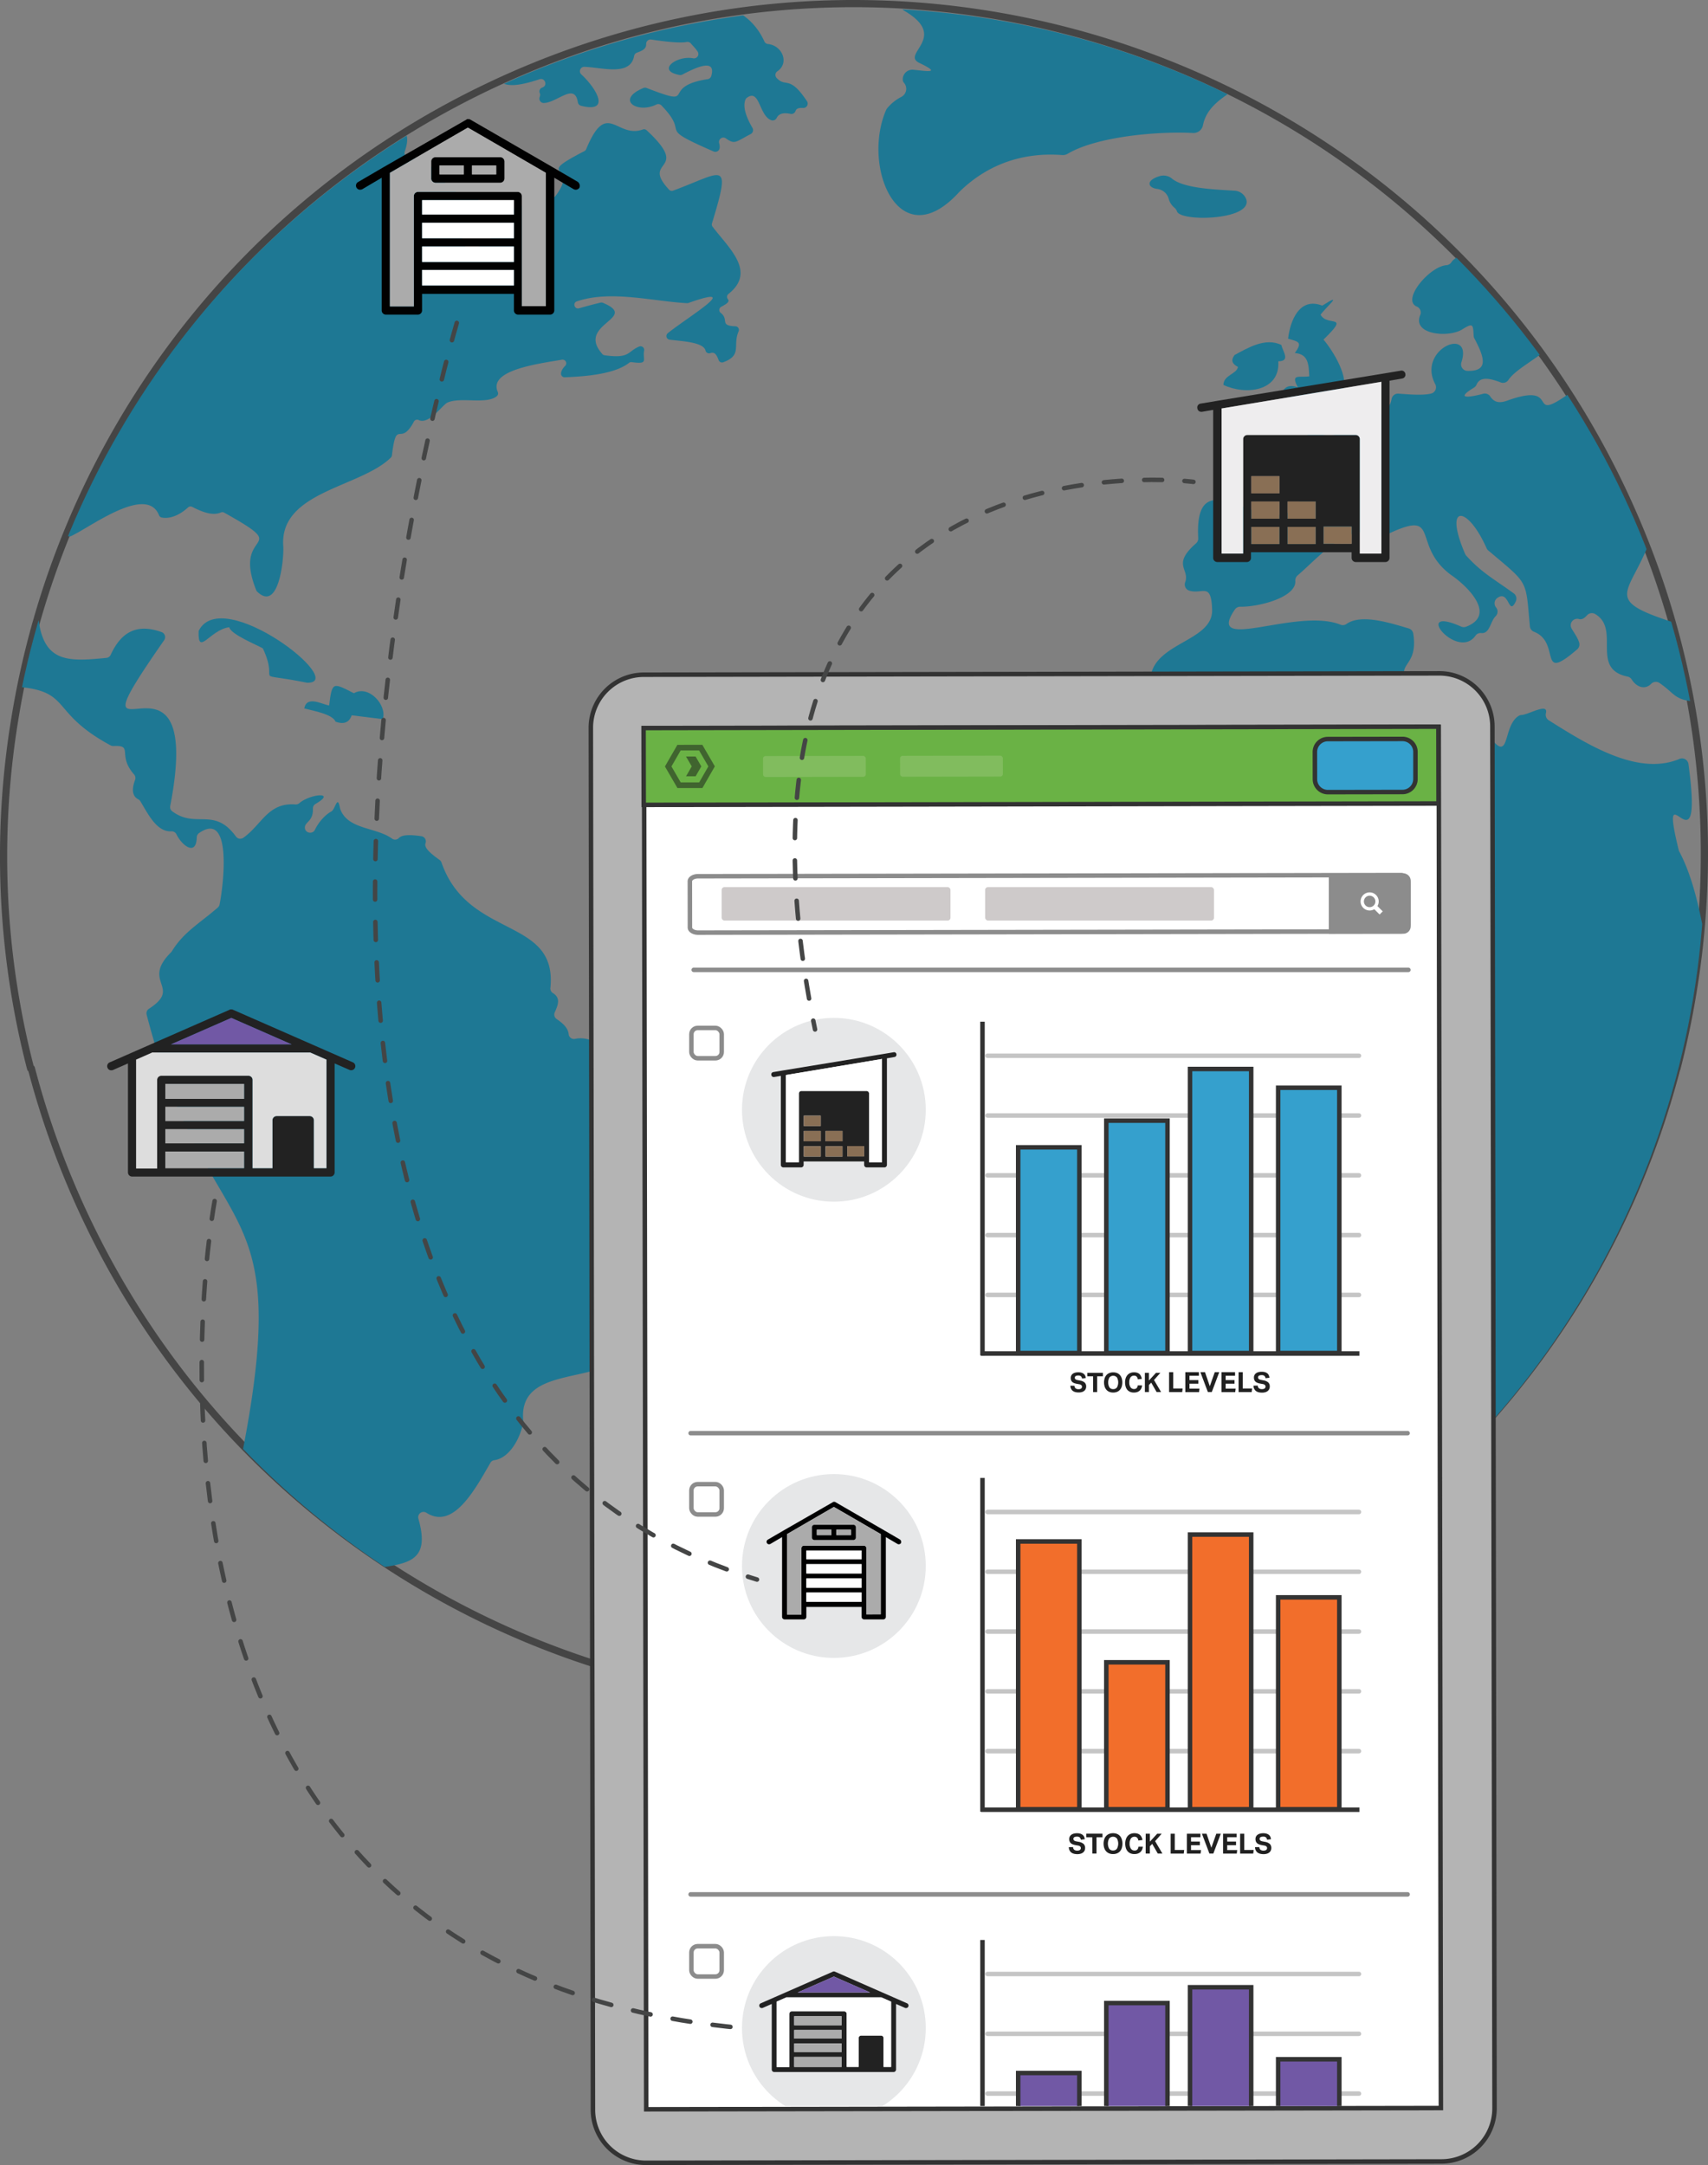<svg id="_1_-_Omni_Channel_Tracking" data-name="1 - Omni Channel Tracking" xmlns="http://www.w3.org/2000/svg" xmlns:xlink="http://www.w3.org/1999/xlink" viewBox="0 0 1901.27 2409.32">
  <rect x="0" y="0" width="1901.27" height="2409.32" fill="#808080" stroke="none"/>
  <defs>
    <clipPath id="clip-path">
      <circle cx="951.4" cy="955.21" r="946.26" style="fill: none"/>
    </clipPath>
    <clipPath id="clip-path-2">
      <rect x="733.29" y="2108.5" width="867.96" height="235.16" style="fill: none"/>
    </clipPath>
  </defs>
  <path d="M1882.57,1115.87l.24-1.33c.36-2.11.73-4.22,1.08-6.33,31.38-184.65,8.41-380.44-77.81-562.58C1582.49,73.27,1018.31-128.39,546,95.2,253.31,233.73,64.58,503,16.49,800.14A941.07,941.07,0,0,0,34.05,1189h.88a951.77,951.77,0,0,0,60.59,166.36c223.6,472.36,787.78,674,1260.13,450.43,263.41-124.68,442.62-355.27,510.87-616.79h.2Q1876.08,1152.77,1882.57,1115.87Z" style="fill: none;stroke: #454545;stroke-linecap: round;stroke-linejoin: round;stroke-width: 8px"/>
  <g style="clip-path: url(#clip-path)">
    <g>
      <path d="M79.23,596.53c21.56-9.93,84-57.64,97.82-23.11a4,4,0,0,0,2.86,2.47c10.5,2.15,21.77-4.12,29.37-11.17a4.09,4.09,0,0,1,4.63-.67c9.33,4.71,22,10.58,31.91,6.27a4.12,4.12,0,0,1,3.67.13c79.84,44.51,7.68,16.54,35.77,86.46a4,4,0,0,0,.92,1.4c23.52,22.86,29.65-32.87,29.21-49.22a1.7,1.7,0,0,0,0-.22c-5.48-62.06,85.76-66.11,119.73-99.69a4,4,0,0,0,1.14-2.39c5.14-42.55,8.9-8.38,24.48-37.59a4,4,0,0,1,5.18-1.81c10.77,5.11,23.66-12.89,30.86-18.61a4.1,4.1,0,0,1,.71-.46c14.34-7.18,44.22,2.28,55.62-7.52a4,4,0,0,0,1-4.62c-10.42-23.61,41.12-30.9,71.51-35.89a4.06,4.06,0,0,1,3.48,6.91c-2.53,2.52-4.36,5.32-4.58,8.37a4,4,0,0,0,4.21,4.29c21.68-.88,55.34-3.26,71.47-16.06a4,4,0,0,1,3-.81c19.38,2.71,11.86-2.28,13.81-12.83a4.06,4.06,0,0,0-5.54-4.5c-13.52,5.68-9.91,13.65-38.48,9.69a4,4,0,0,1-2.42-1.28c-30.25-33.84,42.23-39.71.47-57.13a4.09,4.09,0,0,0-2.47-.19c-6.38,1.48-15.07,3.8-24,6.34-5,1.44-7.43-6-2.47-7.71,37.66-12.77,83.61-.15,122.64,2a4.1,4.1,0,0,0,1.59-.23c63-22.25-1.1,15.89-23,33.66a4.05,4.05,0,0,0,2,7.17c13.24,1.8,37.61,2.54,40,12.09a4.09,4.09,0,0,0,5.34,2.92c4.72-1.61,6.9,1.34,9.26,7.75a4.07,4.07,0,0,0,5.24,2.37c21.41-7.94,10.11-18.56,17-34.32a4.06,4.06,0,0,0-3.59-5.7c-18.06-.51-6.69-7.52-16.28-14.87a4.06,4.06,0,0,1,.48-6.79c4.65-2.56,10.13-5.3,7.52-8.49a4,4,0,0,1,.45-5.71c31.47-24.77.91-50.69-17.59-75a4.07,4.07,0,0,1-.63-3.62c22.2-72.85,12.62-57.07-43.31-36.44a4.05,4.05,0,0,1-4.36-1c-32.54-34.86,25.81-18.94-25.09-66.25a4.12,4.12,0,0,0-4.18-.83c-29.57,10.58-39.81-34.31-63.12,22a4.08,4.08,0,0,1-1.9,2.07c-58.9,30.32-3.94,12.58-32.32,50.11a4,4,0,0,1-2.44,1.51c-96.3,19.12-35.51,35.51-92,58.71a4.05,4.05,0,0,1-5.5-2.87c-2.35-10.82-13.81-26.42,4-18.58a4,4,0,0,0,5.66-3.56c.2-11-21.64.77,4-26.06a4.06,4.06,0,0,0-2.34-6.81c-46.68-7.13-34.09-41.4-75.79-46.32a4.07,4.07,0,0,1-3.39-5.39c35-98.39-268.12,114.89-296.82,121.26a4.12,4.12,0,0,0-2.78,2.05C138.21,315.68,16.36,540.93-3.28,577.25a4.06,4.06,0,0,0,2.86,5.92l77.24,13.67A4,4,0,0,0,79.23,596.53Z" style="fill: #1e7894"/>
      <path d="M42.38,684.85c5,53.18,33,51.47,76,47.3a5.92,5.92,0,0,0,4.82-3.44c12.14-26.37,30-34.82,56.68-25.29a5.93,5.93,0,0,1,2.84,9C65.2,881,230.35,685,189.47,897a5.92,5.92,0,0,0,2.28,5.86c26.39,19.7,46.56-5.38,70.92,28.11a5.93,5.93,0,0,0,8.2,1.32c20.62-14.53,27.32-39.42,58-37.09a5.86,5.86,0,0,0,4.31-1.39c11.92-10.41,42.19-13.15,18.08.81a5.88,5.88,0,0,0-2.95,5.3c.5,14.2-8.73,14.44-8.93,20.81s8.52,8.21,11.22,2.62c4-8.34,10.92-16.19,18-20.21a5.79,5.79,0,0,0,2.07-1.89c3.54-5.64,5.39-15,7.82-1.82a7,7,0,0,0,.28,1c8.51,23,39.81,19.87,57.74,32.88a5.75,5.75,0,0,0,7.53-.77c4.23-4.31,15.15-3.35,24.87-2a5.86,5.86,0,0,1,4.78,7.81c-2.18,5.63,7.84,12.94,15.7,18.69a6,6,0,0,1,2.1,2.87c29.71,85.6,129.27,60,121.19,139.43a6,6,0,0,0,2.75,5.77c8.82,5.39,5.92,13,2.08,21.46a5.93,5.93,0,0,0,2,7.35c6.61,4.54,12.87,9.76,13.52,17.13a5.94,5.94,0,0,0,7.35,5c19-4.24,45.52,14.49,44.56,33.05a5.89,5.89,0,0,0,6.77,6.1c34-5,75.16,26.89,94.81,53.94a6.07,6.07,0,0,0,2.12,1.81c60.58,31.31-20.83,99.74-49,128.59a5.86,5.86,0,0,0-1.62,3.25c-4.4,30.11-24.59,87-35.66,114.33-.06.15-.12.29-.19.43-23,47.67-125.87,16.87-119.72,83.35a5.87,5.87,0,0,1,0,1.45c-2.53,16.13-14.18,40-32.36,42.64a5.78,5.78,0,0,0-4.19,2.88c-17.59,30.48-41.48,74.77-71.32,55.55a5.92,5.92,0,0,0-8.84,6.63c18.54,65.08-33.71,45.63-96.83,65a5.9,5.9,0,0,1-6.54-2.21L270.22,1624a5.91,5.91,0,0,1-1-4.6c60.1-305.09-37.6-227-106-490.27a6,6,0,0,1,2.54-6.5c37.62-24.34-9.09-29.31,24.63-62.85a5.59,5.59,0,0,0,.86-1.08c13.22-21.52,30.31-30.64,51.24-48.79a6,6,0,0,0,1.92-3.31c4.55-22.7,14.18-105.23-22.81-79.54a5.92,5.92,0,0,0-2.56,4.7c-.56,21.56-16.49,9.32-22.64-3.34a5.89,5.89,0,0,0-5.67-3.28c-16.56.86-26.22-20-34.47-33.46a6.11,6.11,0,0,0-2.41-2.21c-8.2-4.32-6.3-13.89-3.47-21.69a5.88,5.88,0,0,0-1.11-5.91c-19.3-21.92,0-32.82-23.05-31.68a6,6,0,0,1-3.1-.7c-68-36.74-42.85-59.72-102.79-65.18a5.92,5.92,0,0,1-5.2-7.3c5.67-22.73,9.71-94.68,25.88-75.53A6.16,6.16,0,0,1,42.38,684.85Z" style="fill: #1e7894"/>
      <path d="M221.12,702.14c-1.12,29.26,12.57-1.46,34.12-4.15.95,7.62,31.83,20.24,37.36,23.55,19.9,42.45-16.24,25,49.26,38.25C388.57,760.62,246.8,650,221.12,702.14Z" style="fill: #1e7894"/>
      <path d="M366.38,785.15c-8.6-1.7-25-11.28-27.7,3.24,7.5,2.12,31.64,6,34.81,14.74,8.18,2.92,14.95,1.82,18-7.12l34.65,4.3c4.95-15.77-15.91-38.47-32.21-28.86C370.59,759.65,369.67,758,366.38,785.15Z" style="fill: #1e7894"/>
      <path d="M560.87,93.09c9.35,4,25.55-.23,39.78-4.91,5.87-1.92,9.18,6.69,3.48,9.07l-.94.38a4.44,4.44,0,0,0-2.26,6.13c.5,1.08.43,2.48-.26,4.41a4.85,4.85,0,0,0,4.69,6.46c15-.39,34.36-23.1,37.86-.89a4.91,4.91,0,0,0,3.64,4c34.11,8.48,16.25-20.26.23-34.93a4.86,4.86,0,0,1,3.41-8.44c19.82.63,51.27,10.87,55.39-12.14A4.82,4.82,0,0,1,709,58.61c6-2.22,10.5-4.18,10.28-9.59A4.86,4.86,0,0,1,724.8,44c11.52,1.68,31,4.39,39.57,2.73A4.85,4.85,0,0,1,769,48.33c2.26,2.64,5.73,6,7.71,9.32a4.84,4.84,0,0,1-5.06,7.22c-18-3.53-41.79,13.68-15.25,18.58a4.87,4.87,0,0,0,3.14-.46c11.09-5.75,38.5-20.1,32.19,1.68a4.88,4.88,0,0,1-3.94,3.41c-54.74,8.39-9.11,32.73-67.91,9.85a4.88,4.88,0,0,0-3.66,0c-31.32,13.09-6.92,29,14.4,18.39a4.87,4.87,0,0,1,5.66,1c33.53,34.66-8.58,22.19,58.05,51.24a4.86,4.86,0,0,0,6.79-4,14.63,14.63,0,0,0-.58-5.26,4.86,4.86,0,0,1,7.47-5.3c9.89,6.94,10.12,4.41,27.7-4.87a4.85,4.85,0,0,0,1.94-6.73c-5.31-9.09-11.7-22.55-7.78-31.65a4.88,4.88,0,0,1,1.63-2c14.41-10.45,13.37,20.41,27.2,25.07a4.85,4.85,0,0,0,5.83-2.55c3-5.9,9.33-5.77,15.53-4.54a4.81,4.81,0,0,0,5.49-3.2c1-3.18,4.53-3.61,8.4-3.38a4.86,4.86,0,0,0,4.32-7.54c-19.76-29.84-23.34-14.52-33.88-26a4.88,4.88,0,0,1,1-7.32c13.52-9.18,5.44-28.71-10.62-30.32a4.77,4.77,0,0,1-3.86-2.79C807.05-50,632.13,34.63,560,84.61A4.87,4.87,0,0,0,560.87,93.09Z" style="fill: #1e7894"/>
      <path d="M1001.46,5.48a10.68,10.68,0,0,0,4.9,6.36c50.75,29.53-3.9,48.1,16.93,58.14,26.19,12.48,7.27,8.94-6.64,7.66a10.65,10.65,0,0,0-11.72,11.09,5.18,5.18,0,0,0,1.19,3.27,10.17,10.17,0,0,1-2.85,15.87,48.86,48.86,0,0,0-15.72,12.65,10.55,10.55,0,0,0-1.4,2.38c-27,63.38,14.79,163.9,81.41,91,.13-.15.28-.3.42-.44,30.87-30.32,70.21-44.29,114.37-40.9a10.83,10.83,0,0,0,6.35-1.55c31.86-18.89,99.39-25.16,139.31-23a10.78,10.78,0,0,0,11.1-8.73c4.05-20.12,21.09-30.24,38.25-41.7a10.76,10.76,0,0,0-.57-18.25L1240.49.2a10.66,10.66,0,0,0-4.14-1.37L1007.53-27.81a10.75,10.75,0,0,0-11.6,13.58Z" style="fill: #1e7894"/>
      <path d="M1290.84,196c-15.66,4.67-13.39,12.92-2.51,14.27a15.08,15.08,0,0,1,12.7,11.21,19.25,19.25,0,0,0,6.12,9.52,9.57,9.57,0,0,1,3,4.19c4,12.43,88.55,9.47,76.39-15.07a14.57,14.57,0,0,0-12.07-7.87c-18.45-1.31-56.15-2.06-69.83-13.46A14.89,14.89,0,0,0,1290.84,196Z" style="fill: #1e7894"/>
      <path d="M1610,295.1c-18.8,1.46-50.37,38.85-32.8,46.1a7.14,7.14,0,0,1,3.75,9.33c-9.25,21.91,31.18,25.6,46.56,16.14,12.48-7.78,12.18-5.63,12.91,7.05a7.15,7.15,0,0,0,.85,3c11.32,21.25,16,36.71-7.87,36a7.21,7.21,0,0,1-6.64-9.41c13.28-41.15-49.78-14.7-29.13,24.18A7.24,7.24,0,0,1,1593,438c-9.84,2.35-26.45.74-36.34.06a7.2,7.2,0,0,0-7.57,5.79c-5.47,28.39-37.51,16.69-52,35a7.12,7.12,0,0,1-2.63,2.05c-32.33,14.95-38.19-21.38-38.94,2.12a7.21,7.21,0,0,1-10.65,6.11c-7.74-4.33-16.91-6.19-24.61-2.9a7.24,7.24,0,0,0-2.39,11.62c15.65,16.65,27.46,14.42,32.47,47.27a7,7,0,0,1-.23,3.15c-23.43,74.5-121.77-52.51-116.31,50.59a7.21,7.21,0,0,1-2.43,5.81c-27.45,24-6.6,28.54-12.1,43.28a7.19,7.19,0,0,0,4.62,9.36c14.71,4.44,24.37-9.93,25.37,20.88,1.57,37.74-72.2,36.32-68.69,83.4a7.23,7.23,0,0,1-3.11,6.53c-10.73,7.36-34.43,24.14-46,22.26a7,7,0,0,0-5.81,1.85C1098.31,908.45,1187.71,899,1120.28,987a7.13,7.13,0,0,0,0,8.58c9.59,13.08-8,38.25,7.33,48.47,17.93,11,33,39.69,32.18,61.29a7.32,7.32,0,0,0,1.9,5.26l57.37,62.15a7.19,7.19,0,0,0,7.31,2c62.15-18.39,63.31,30.36,131-5.84a7.32,7.32,0,0,1,3.92-.86c29,2.13,44.55,11.81,50.91,39.31a7.18,7.18,0,0,0,7.26,5.53c55.76-2.23,47.73,52.39,23.37,87.69a7.25,7.25,0,0,0-.71,7c30.66,72.15,58.54,163.75-1.33,224.76a7.08,7.08,0,0,0-1.23,1.66c-20.88,39.34,5.38,98.29,15.9,137.85a7.23,7.23,0,0,1,0,3.52c-5.51,23.07-11.11,53.86-1.83,77.21a7.24,7.24,0,0,0,9.49,4.08c225.44-93.21,365.41-244.4,473.77-458.72a7.26,7.26,0,0,0,.44-5.45c-29.22-94.24-26.7-268.08-68-344.77a6.8,6.8,0,0,1-.65-1.69c-24.18-98.65,28.66,35.81,10.83-95.8a7.23,7.23,0,0,0-10-5.68c-46.27,19.55-102.93-16.22-145.51-43a7.22,7.22,0,0,1-3.15-7.89c3-12.09-19.46,1.74-27.2,2A7.25,7.25,0,0,0,1690,797c-17.33,11.62-8.94,52.44-30.94,24a7.15,7.15,0,0,0-5.11-2.8c-33.55-2.32-40.21-43.37-74.92-46a7.29,7.29,0,0,1-5.23-2.74c-27.25-34.76,5.86-21.81-.61-64.3a7.21,7.21,0,0,0-5.12-5.83c-19.16-5.58-52.67-16.82-69.29-4.91a7,7,0,0,1-6.72.72c-48.67-19.46-151.13,32.5-117.5-16.8a7.19,7.19,0,0,1,6-3.15c20.89.31,62.41-10.47,61.33-28.65a7.45,7.45,0,0,1,2.53-6.18c24.66-21.11,57.82-61.3,89.48-44.1a7.23,7.23,0,0,0,6.62.13c66.27-32.37,28.75,9,74.34,43.17,19.61,13.25,51,45,17.18,57.85a7.36,7.36,0,0,1-5.59-.13c-56-24.86-4,38.71,16.09,10a6.77,6.77,0,0,1,6.31-2.78c9.59,1,10-12.89,16-18.72a7.21,7.21,0,0,0,.51-9.79h0a7.22,7.22,0,0,1,1.18-10.38c13.68-10.27,12.46,21.25,20.77,3.62a7.23,7.23,0,0,0-2.31-8.93c-22.86-16.58-35.22-22.65-52.78-41.86a7.51,7.51,0,0,1-1.31-2c-24.47-56.72,2.83-54,23.85-6.41a7.24,7.24,0,0,0,2,2.63C1702.12,651,1698.1,643.89,1703,697a7.12,7.12,0,0,0,4.46,6c30.86,11.91,3.52,58.09,48.14,19.66a7.18,7.18,0,0,0,2.33-7.21c-1.43-5.48-5.42-10.64-8.5-16a7.21,7.21,0,0,1,8.18-10.56c2.85.83,5.53-.33,9-4.19a7.26,7.26,0,0,1,9.1-1.36c28.73,17-6,60.9,36.08,69.62a7,7,0,0,1,4.51,3.13c5.62,8.83,14.87,11.79,21.73,4.87a7.24,7.24,0,0,1,9.24-.91c17.29,11.84,16.31,18.84,39.44,20.68a7.22,7.22,0,0,0,7.42-9.43c-6.19-19.18-19.57-60.65-23.55-73a7.24,7.24,0,0,0-4.69-4.67c-87.65-27.89-49-31-26-101.12a7.24,7.24,0,0,0-.56-5.83L1756.8,440.53a7.22,7.22,0,0,0-10.47-2.33c-48,33.92-7.62-13.48-66.52,6.89-10,4-16.13,3.3-21-4a7.17,7.17,0,0,0-7.82-2.89c-13.77,3.71-32.71,6.85-10.24-6.83a7.09,7.09,0,0,0,2.9-3.34c4.2-10.24,17-6.18,26.9-2.46a7.15,7.15,0,0,0,8.5-2.67c7.64-11.54,29.84-22.45,43.7-35a7.22,7.22,0,0,0,0-10.74c-24-21.3-85.57-116.76-107.37-85A7.11,7.11,0,0,1,1610,295.1Z" style="fill: #1e7894"/>
      <path d="M1426.3,383.86c-17.83-8.67-37.62,3.47-52.1,11.26-4.42,6.13-2.42,9.88,3.82,13.22-1.38,8.07-16,8.94-16.18,20,24.56,11.74,63.3,7.29,61.12-26.29C1436.79,402,1428,391.28,1426.3,383.86Z" style="fill: #1e7894"/>
      <path d="M1470,350.21c7.49,14,34-2.15,3.24,27.7,9.44,10.86,30.44,43.57,20.61,58,8.73,1.9,23.07-3.65,16.66,11.41-25.29,3.77.38,14.49-29.55,13.32-12.68-11.44-87,18.15-48-10.91l12.85-1.81-19.06-9.76c3.11-9,9.78-10,18-7.11-8.59-15.82,1.74-10.57,12.68-12.27-.7-12.25-.54-24.88-16.09-25.89,8.62-12.06,4.77-12.49-7.49-16,2.25-19.79,12.58-46.77,38.05-36.78C1497.29,324,1475.72,342.06,1470,350.21Z" style="fill: #1e7894"/>
    </g>
  </g>
  <g>
    <path d="M643.11,202.34a5.64,5.64,0,0,1,1.82,6.68,5.2,5.2,0,0,1-3.95,2.12,5.56,5.56,0,0,1-2.42-.61L617,197.79v147.8a4.67,4.67,0,0,1-4.55,4.55H576.65a4.68,4.68,0,0,1-4.56-4.55V327.07H469.82v18.52a4.67,4.67,0,0,1-4.55,4.55H429.46a4.68,4.68,0,0,1-4.56-4.55V197.79l-21.54,12.74a7.07,7.07,0,0,1-2.43.61,4.57,4.57,0,0,1-2.43-8.5L427,186l92.56-53.11c0-.3,0-.3.3-.3h2.74a.93.93,0,0,0,.6.3l91.35,52.81ZM607.6,340.73V192.33l-58-33.69L520.8,142,492,158.64l-58,33.69V341h26.7V218.12a4.67,4.67,0,0,1,4.56-4.55H576.34a4.66,4.66,0,0,1,4.55,4.55V340.73Zm-35.51-23.07V300.37H469.82v17.29Zm0-26.09v-17.3H469.82v17.3Zm0-26.41v-17.3H469.82v17.3H572.09Zm0-26.4V222.67H469.82v16.09H572.09Z" style="fill: #010101"/>
    <path d="M607.6,192.33v148.4H580.89V218.12a4.66,4.66,0,0,0-4.55-4.55H465.27a4.67,4.67,0,0,0-4.56,4.55V341H434V192.33l58-33.69L520.8,142l28.84,16.69Zm-46.13,6.37V179.58a4.66,4.66,0,0,0-4.55-4.55H484.69a4.66,4.66,0,0,0-4.55,4.55V198.7a4.66,4.66,0,0,0,4.55,4.55h72.23A4.66,4.66,0,0,0,561.47,198.7Z" style="fill: #ababab"/>
    <rect x="469.82" y="300.37" width="102.27" height="17.29" style="fill: #fff"/>
    <rect x="469.82" y="274.27" width="102.27" height="17.3" style="fill: #fff"/>
    <polygon points="572.09 247.86 572.09 265.16 571.79 265.16 469.82 265.16 469.82 247.86 572.09 247.86" style="fill: #fff"/>
    <polygon points="572.09 222.67 572.09 238.76 571.79 238.76 469.82 238.76 469.82 222.67 572.09 222.67" style="fill: #fff"/>
    <path d="M561.47,179.58V198.7a4.66,4.66,0,0,1-4.55,4.55H484.69a4.66,4.66,0,0,1-4.55-4.55V179.58a4.66,4.66,0,0,1,4.55-4.55h72.23A4.66,4.66,0,0,1,561.47,179.58Zm-9.1,14.57v-10h-27v10Zm-36.12,0v-10h-27v10Z" style="fill: #010101"/>
    <rect x="525.36" y="184.13" width="27.01" height="10.02" style="fill: #ababab"/>
    <rect x="489.24" y="184.13" width="27.01" height="10.02" style="fill: #ababab"/>
  </g>
  <g>
    <path d="M1564.4,416.07a4.29,4.29,0,0,1-3.65,5.16l-14,2.43V620.93a4.66,4.66,0,0,1-4.55,4.55h-33.08a4.66,4.66,0,0,1-4.55-4.55v-6.38h-112v6.38a4.66,4.66,0,0,1-4.55,4.55H1355a4.66,4.66,0,0,1-4.55-4.55V456.13L1338,458.26h-.61a4.35,4.35,0,0,1-4.55-3.95,4.29,4.29,0,0,1,3.64-5.16l17.9-3,186.95-30.65,17.91-3A4.3,4.3,0,0,1,1564.4,416.07Zm-26.71,200V424.88l-178.15,29.74h.31V616.07h24V488.61a4.67,4.67,0,0,1,4.55-4.55h120.79a4.66,4.66,0,0,1,4.55,4.55V616.07Zm-33.08-10.92V586h-31.26v19.12Zm-40.06.3V586.33h-31.26v19.12Zm0-28.22V558.11h-31.26v19.12Zm-40.36,28.22V586.33h-31.26v19.12Zm0-28.22V558.11h-31.26v19.12Zm0-28.23V529.88h-31.26V549Z" style="fill: #222"/>
    <path d="M1537.69,424.88V616.07h-24V488.61a4.66,4.66,0,0,0-4.55-4.55H1388.37a4.67,4.67,0,0,0-4.55,4.55V616.07h-24V454.62h-.31Z" style="fill: #eeedee"/>
    <rect x="1473.35" y="586.03" width="31.26" height="19.12" style="fill: #896f55"/>
    <rect x="1433.29" y="586.33" width="31.26" height="19.12" style="fill: #896f55"/>
    <rect x="1433.29" y="558.11" width="31.26" height="19.12" style="fill: #896f55"/>
    <rect x="1392.93" y="586.33" width="31.26" height="19.12" style="fill: #896f55"/>
    <rect x="1392.93" y="558.11" width="31.26" height="19.12" style="fill: #896f55"/>
    <rect x="1392.93" y="529.88" width="31.26" height="19.12" style="fill: #896f55"/>
  </g>
  <g>
    <path d="M392.84,1182.24A4.58,4.58,0,0,1,391,1191a3.79,3.79,0,0,1-1.82-.31l-16.69-7.28v121.39a4.67,4.67,0,0,1-4.55,4.56H147a4.67,4.67,0,0,1-4.55-4.56V1183.45l-16.69,7.28a3.79,3.79,0,0,1-1.82.31,4.29,4.29,0,0,1-4.25-2.73,4.57,4.57,0,0,1,2.43-6.07l133.53-58.58c.3-.3.3-.3.61-.3h2.42c.31.3.31.3.61.3ZM363.4,1300V1179.2l-18.07-7.92-.28,0H170.49a3.74,3.74,0,0,1-.75-.08l-18.18,8v121.09h23.37v-98.63a4.67,4.67,0,0,1,4.55-4.55H276.6a4.66,4.66,0,0,1,4.55,4.55V1300h22.16v-53.41a4.67,4.67,0,0,1,4.55-4.56h37a4.68,4.68,0,0,1,4.56,4.56V1300ZM190.33,1162.21h134.3l-67.15-29.44ZM271.74,1300v-18.51H184V1300h87.7Zm0-27.62v-15.78H184v15.78Zm0-24.88V1231.7H184v15.79Zm0-24.59v-16.69H184v16.69Z" style="fill: #222"/>
    <path d="M363.4,1179.2V1300h-14v-53.41a4.68,4.68,0,0,0-4.56-4.56h-37a4.67,4.67,0,0,0-4.55,4.56V1300H281.15v-98.33a4.66,4.66,0,0,0-4.55-4.55H179.48a4.67,4.67,0,0,0-4.55,4.55v98.63H151.56V1179.2l18.18-8a3.74,3.74,0,0,0,.75.08H345.05l.28,0Z" style="fill: #ddd"/>
    <polygon points="324.63 1162.21 190.32 1162.21 257.48 1132.77 324.63 1162.21" style="fill: #7158a5"/>
    <polygon points="271.74 1281.48 271.74 1299.99 246.85 1299.99 184.03 1299.99 184.03 1281.48 271.74 1281.48" style="fill: #ababab"/>
    <rect x="184.04" y="1256.59" width="87.7" height="15.78" style="fill: #ababab"/>
    <rect x="184.04" y="1231.7" width="87.7" height="15.79" style="fill: #ababab"/>
    <rect x="184.04" y="1206.21" width="87.7" height="16.69" style="fill: #ababab"/>
  </g>
  <g id="SCREENGRAB">
    <path d="M716.66,750.85l885.45-1.51a59.06,59.06,0,0,1,59.16,59l2.37,1537.81a59.09,59.09,0,0,1-59,59.18l-885.45,1.51a59.07,59.07,0,0,1-59.16-59L657.69,810A59.08,59.08,0,0,1,716.66,750.85Z" style="fill: #b4b4b4;stroke: #333;stroke-linejoin: round;stroke-width: 5px"/>
    <rect x="718.08" y="809.68" width="884.6" height="1536.96" transform="translate(-2.43 1.79) rotate(-0.09)" style="fill: #fff;stroke: #333;stroke-miterlimit: 10;stroke-width: 5px"/>
    <rect x="716.45" y="809.46" width="884.76" height="85.52" transform="translate(-1.45 1.98) rotate(-0.1)" style="fill: #6ab245;stroke: #333;stroke-miterlimit: 10;stroke-width: 5px"/>
    <g>
      <path d="M795.73,852.84l-13.93-24-27.78.05-13.85,24.08,13.93,24,27.78,0Zm-38,17.85-10.29-17.77,10.24-17.8,20.53,0,10.3,17.77-10.24,17.81Z" style="fill: #40642f"/>
      <polygon points="774.29 841.86 763.63 841.88 770.01 852.88 763.67 863.91 774.33 863.89 780.67 852.87 774.29 841.86" style="fill: #40642f"/>
    </g>
    <path d="M1478.1,881.52l83.12-.14a14.44,14.44,0,0,0,14.4-14.45l0-30.22a14.42,14.42,0,0,0-14.44-14.4l-83.12.14a14.42,14.42,0,0,0-14.4,14.45l.05,30.22A14.42,14.42,0,0,0,1478.1,881.52Z" style="fill: #35a0cd;stroke: #333;stroke-miterlimit: 10;stroke-width: 5px"/>
    <rect x="849.32" y="841.31" width="114.42" height="23.29" rx="2.84" transform="translate(-1.45 1.55) rotate(-0.1)" style="fill: #81bc5e"/>
    <rect x="1001.88" y="841.05" width="114.42" height="23.29" rx="2.84" transform="translate(-1.45 1.81) rotate(-0.1)" style="fill: #81bc5e"/>
    <path d="M1567.75,1028.15a8.36,8.36,0,0,1-8.3,8.41l-782.34,1.3c-5,0-9.11-2.52-9.12-5.65l-.07-51.42c0-3.13,4.07-5.67,9.1-5.68l782.34-1.31a8.34,8.34,0,0,1,8.32,8.38Z" style="fill: none;stroke: #8c8c8c;stroke-miterlimit: 10;stroke-width: 5px"/>
    <path d="M1562.15,1036.61h-80.46V974.45h80.45a5.65,5.65,0,0,1,5.67,5.62V1031A5.65,5.65,0,0,1,1562.15,1036.61Z" style="fill: #8c8c8c;stroke: #8c8c8c;stroke-miterlimit: 10;stroke-width: 5px"/>
    <path d="M1531.75,996a10.09,10.09,0,1,0-1.94,15.81l5.9,5.89,3.49-3.5-5.9-5.89A10.13,10.13,0,0,0,1531.75,996Zm-2.61,11.66a6.38,6.38,0,1,1,0-9A6.38,6.38,0,0,1,1529.14,1007.65Z" style="fill: #fff"/>
    <rect x="803.31" y="987.24" width="254.72" height="37.19" rx="3.04" style="fill: #cecaca"/>
    <rect x="1096.63" y="987.24" width="254.72" height="37.19" rx="3.04" style="fill: #cecaca"/>
    <path d="M1434.07,1467.84v22.62c0,13.44-7.27,20.25-19.17,20.25s-19.07-6.81-19.07-20.25v-22.62c0-13.36,7.26-20.17,19.07-20.17S1434.07,1454.48,1434.07,1467.84Zm-25.43-.18v23.07c0,5.54,1.81,8.54,6.26,8.54s6.27-3,6.27-8.54v-23.07c0-5.54-1.73-8.54-6.27-8.54S1408.64,1462.12,1408.64,1467.66Z" style="fill: #fff"/>
    <path d="M1538.54,1465.11c0,8.27-2.54,12.17-14.26,21.44-6.81,5.36-8.81,7.36-8.81,11.35h22.34v11.54h-36v-3.63c0-12.27,2.45-17.72,14.44-27.44,7.63-6.26,10-7.81,10-13.08,0-4.27-2-6.35-6-6.35s-6.36,2.27-6.36,7.08v4.63h-11.44v-5.72c0-9.81,5.54-17.26,18.44-17.26C1534.91,1447.67,1538.54,1455.94,1538.54,1465.11Z" style="fill: #fff"/>
    <path d="M1434.61,1713.8v22.62c0,13.44-7.26,20.25-19.16,20.25s-19.08-6.81-19.08-20.25V1713.8c0-13.36,7.27-20.17,19.08-20.17S1434.61,1700.44,1434.61,1713.8Zm-25.43-.18v23.07c0,5.54,1.82,8.54,6.27,8.54s6.27-3,6.27-8.54v-23.07c0-5.55-1.73-8.54-6.27-8.54S1409.18,1708.07,1409.18,1713.62Z" style="fill: #fff"/>
    <path d="M1502.07,1736.23v-21.8c0-13.8,6.63-20.8,18.8-20.8,13.72,0,17.62,8,17.62,15.53v4.73H1527v-2.64c0-4.36-2-6.63-6.09-6.63s-6.45,2.36-6.45,7v11.44c2.55-2.36,5.45-4.63,11-4.63,9.45,0,13.72,5.36,13.72,13.26v7.54c0,10.9-6.45,17.44-18.44,17.44C1508.43,1756.67,1502.07,1750.49,1502.07,1736.23Zm24.8,3v-5.18c0-4.17-2.27-6.36-6.09-6.36s-6.36,2.28-6.36,6.36v5.18c0,4.36,2.45,6.45,6.27,6.45C1524.32,1745.68,1526.87,1743.59,1526.87,1739.23Z" style="fill: #fff"/>
  </g>
  <line x1="772.21" y1="1079.32" x2="1567.77" y2="1079.32" style="fill: none;stroke: #8c8c8c;stroke-linecap: round;stroke-linejoin: round;stroke-width: 5px"/>
  <rect x="769.63" y="1143.93" width="33.74" height="33.74" rx="7" style="fill: none;stroke: #8c8c8c;stroke-miterlimit: 10;stroke-width: 5px"/>
  <line x1="768.76" y1="1594.89" x2="1566.91" y2="1594.89" style="fill: none;stroke: #8c8c8c;stroke-linecap: round;stroke-linejoin: round;stroke-width: 5px"/>
  <line x1="768.76" y1="2108.14" x2="1566.91" y2="2108.14" style="fill: none;stroke: #8c8c8c;stroke-linecap: round;stroke-linejoin: round;stroke-width: 5px"/>
  <line x1="1099.21" y1="1441.05" x2="1512.76" y2="1441.05" style="fill: none;stroke: #8c8c8c;stroke-linecap: round;stroke-linejoin: round;stroke-width: 5px;opacity: 0.5"/>
  <line x1="1099.21" y1="1374.5" x2="1512.76" y2="1374.5" style="fill: none;stroke: #8c8c8c;stroke-linecap: round;stroke-linejoin: round;stroke-width: 5px;opacity: 0.5"/>
  <line x1="1099.21" y1="1307.96" x2="1512.76" y2="1307.96" style="fill: none;stroke: #8c8c8c;stroke-linecap: round;stroke-linejoin: round;stroke-width: 5px;opacity: 0.5"/>
  <line x1="1099.21" y1="1241.42" x2="1512.76" y2="1241.42" style="fill: none;stroke: #8c8c8c;stroke-linecap: round;stroke-linejoin: round;stroke-width: 5px;opacity: 0.5"/>
  <line x1="1099.21" y1="1174.88" x2="1512.76" y2="1174.88" style="fill: none;stroke: #8c8c8c;stroke-linecap: round;stroke-linejoin: round;stroke-width: 5px;opacity: 0.5"/>
  <rect x="1133.39" y="1276.79" width="68.1" height="228.93" style="fill: #35a0cd;stroke: #333;stroke-miterlimit: 10;stroke-width: 5px"/>
  <rect x="1231.5" y="1247.11" width="68.1" height="258.6" style="fill: #35a0cd;stroke: #333;stroke-miterlimit: 10;stroke-width: 5px"/>
  <rect x="1324.67" y="1189.62" width="68.1" height="316.1" style="fill: #35a0cd;stroke: #333;stroke-miterlimit: 10;stroke-width: 5px"/>
  <rect x="1422.78" y="1210.49" width="68.1" height="295.22" style="fill: #35a0cd;stroke: #333;stroke-miterlimit: 10;stroke-width: 5px"/>
  <g>
    <path d="M1196.05,1542.15a3.87,3.87,0,0,0,1.27,2.88,5.24,5.24,0,0,0,3.32.9,6,6,0,0,0,1.77-.22,3.39,3.39,0,0,0,1.17-.6,2.14,2.14,0,0,0,.64-.89,3.08,3.08,0,0,0,.2-1.11,2.37,2.37,0,0,0-.63-1.57,4,4,0,0,0-2.31-1.07l-2.79-.51a16.5,16.5,0,0,1-2.91-.78,6.74,6.74,0,0,1-2.12-1.24,5,5,0,0,1-1.3-1.88,7,7,0,0,1-.45-2.64,5.72,5.72,0,0,1,.61-2.7,5.52,5.52,0,0,1,1.71-2,8,8,0,0,1,2.63-1.18,13.11,13.11,0,0,1,3.36-.41,12.06,12.06,0,0,1,3.9.54,7.09,7.09,0,0,1,2.52,1.43,5.53,5.53,0,0,1,1.42,2,9.64,9.64,0,0,1,.62,2.43l-4.23.54a4.18,4.18,0,0,0-1.28-2.55,4.42,4.42,0,0,0-2.86-.78,7.5,7.5,0,0,0-1.88.2,3.7,3.7,0,0,0-1.18.51,1.73,1.73,0,0,0-.63.73,2.19,2.19,0,0,0-.18.87,2.28,2.28,0,0,0,.67,1.8,5,5,0,0,0,2.3.93l2.94.57a10.18,10.18,0,0,1,5.1,2.24,5.86,5.86,0,0,1,1.62,4.45,6.36,6.36,0,0,1-.53,2.6,5.79,5.79,0,0,1-1.56,2.07,7.34,7.34,0,0,1-2.59,1.38,12.15,12.15,0,0,1-3.66.49q-4.38,0-6.71-1.87a7.32,7.32,0,0,1-2.5-5.66Z" style="fill: #212121"/>
    <path d="M1216.78,1531.59h-6.45v-3.87h17.4v3.87h-6.45v17.55h-4.5Z" style="fill: #212121"/>
    <path d="M1239.16,1549.68a11.16,11.16,0,0,1-4.29-.78,8.72,8.72,0,0,1-3.21-2.25,10.1,10.1,0,0,1-2-3.54,16,16,0,0,1,0-9.36,10,10,0,0,1,2-3.54,8.88,8.88,0,0,1,3.23-2.25,12.11,12.11,0,0,1,8.55,0,8.57,8.57,0,0,1,3.19,2.25,10,10,0,0,1,2,3.54,14.76,14.76,0,0,1,.69,4.68,15.06,15.06,0,0,1-.68,4.68,9.86,9.86,0,0,1-2,3.54,8.57,8.57,0,0,1-3.19,2.25A11.24,11.24,0,0,1,1239.16,1549.68Zm0-3.84a4.83,4.83,0,0,0,4.2-1.92,11.57,11.57,0,0,0,0-11,5.52,5.52,0,0,0-8.4,0,11.57,11.57,0,0,0,0,11A4.83,4.83,0,0,0,1239.13,1545.84Z" style="fill: #212121"/>
    <path d="M1271.32,1541.73a9.92,9.92,0,0,1-.8,3.17,7.76,7.76,0,0,1-1.77,2.52,7.92,7.92,0,0,1-2.76,1.66,11,11,0,0,1-3.79.6,10.58,10.58,0,0,1-4.28-.81,8.42,8.42,0,0,1-3.09-2.28A9.78,9.78,0,0,1,1253,1543a15.91,15.91,0,0,1-.63-4.61,14.76,14.76,0,0,1,.69-4.68,10.17,10.17,0,0,1,2-3.54,8.56,8.56,0,0,1,3.12-2.25,10.47,10.47,0,0,1,4.14-.78,11.13,11.13,0,0,1,3.55.51,7,7,0,0,1,2.55,1.47,7.37,7.37,0,0,1,1.67,2.31,12.22,12.22,0,0,1,.93,3l-4.44.57a6,6,0,0,0-1.28-3,3.76,3.76,0,0,0-3-1.08,4.47,4.47,0,0,0-3.92,1.94,9.55,9.55,0,0,0-1.33,5.47,9.09,9.09,0,0,0,1.42,5.49,4.53,4.53,0,0,0,3.83,1.92,3.93,3.93,0,0,0,3-1.06,5.37,5.37,0,0,0,1.22-3Z" style="fill: #212121"/>
    <path d="M1274.41,1527.72h4.5v8.58l7.89-8.58h4.89l-7.11,8,7.89,13.38h-5l-6-10.47-2.55,2.61v7.86h-4.5Z" style="fill: #212121"/>
    <path d="M1301.38,1527H1306v18.14h10.46l-.5,4h-14.58Z" style="fill: #212121"/>
    <path d="M1319.46,1527h15.08V1531h-10.47v4.83h9.85v4h-9.85v5.45h11.12l-.47,3.93h-15.26Z" style="fill: #212121"/>
    <path d="M1336.21,1527h5.14l5.35,15.63,5.51-15.63h5l-8.29,22.1h-4.37Z" style="fill: #212121"/>
    <path d="M1359.73,1527h15.08V1531h-10.47v4.83h9.85v4h-9.85v5.45h11.12l-.47,3.93h-15.26Z" style="fill: #212121"/>
    <path d="M1378.74,1527h4.61v18.14h10.46l-.49,4h-14.58Z" style="fill: #212121"/>
    <path d="M1400.09,1541.93a4,4,0,0,0,1.32,3,5.36,5.36,0,0,0,3.42.93,6.42,6.42,0,0,0,1.83-.23,3.56,3.56,0,0,0,1.2-.62,2.18,2.18,0,0,0,.67-.91,3.27,3.27,0,0,0,.2-1.15,2.45,2.45,0,0,0-.65-1.62,4.13,4.13,0,0,0-2.38-1.1l-2.88-.53a16.23,16.23,0,0,1-3-.8,6.9,6.9,0,0,1-2.19-1.29,5.2,5.2,0,0,1-1.34-1.93,7.25,7.25,0,0,1-.47-2.73,5.79,5.79,0,0,1,.64-2.78,5.58,5.58,0,0,1,1.76-2,8.33,8.33,0,0,1,2.71-1.23,13.48,13.48,0,0,1,3.47-.41,12.46,12.46,0,0,1,4,.55,7.29,7.29,0,0,1,2.6,1.47,5.79,5.79,0,0,1,1.47,2.12,10.29,10.29,0,0,1,.64,2.51l-4.37.56a4.29,4.29,0,0,0-1.31-2.63,4.57,4.57,0,0,0-3-.81,7.88,7.88,0,0,0-1.93.2,3.92,3.92,0,0,0-1.23.53,1.86,1.86,0,0,0-.65.76,2.33,2.33,0,0,0-.18.9,2.36,2.36,0,0,0,.69,1.85,5.09,5.09,0,0,0,2.37,1l3,.59a10.52,10.52,0,0,1,5.27,2.31,6.05,6.05,0,0,1,1.67,4.59,6.55,6.55,0,0,1-.54,2.68,6,6,0,0,1-1.61,2.14,7.59,7.59,0,0,1-2.68,1.42,12.53,12.53,0,0,1-3.78.51c-3,0-5.32-.64-6.91-1.93a7.54,7.54,0,0,1-2.59-5.84Z" style="fill: #212121"/>
  </g>
  <g>
    <line x1="1091.96" y1="1506.23" x2="1513.23" y2="1506.23" style="fill: #f26e2b;stroke: #333;stroke-miterlimit: 10;stroke-width: 5px"/>
    <line x1="1093.65" y1="1508.39" x2="1093.65" y2="1137" style="fill: #f26e2b;stroke: #333;stroke-miterlimit: 10;stroke-width: 5px"/>
  </g>
  <circle cx="928.24" cy="1235.01" r="102.29" style="fill: #e6e7e8"/>
  <g>
    <path d="M997.87,1173.16a2.58,2.58,0,0,1-2.19,3.11l-8.4,1.46v118.64a2.8,2.8,0,0,1-2.73,2.74h-19.9a2.8,2.8,0,0,1-2.73-2.74v-3.84H894.56v3.84a2.8,2.8,0,0,1-2.73,2.74h-19.9a2.8,2.8,0,0,1-2.73-2.74v-99.11l-7.48,1.28h-.37a2.63,2.63,0,0,1-2.74-2.38,2.58,2.58,0,0,1,2.19-3.1l10.77-1.82L984,1172.8l10.77-1.82A2.57,2.57,0,0,1,997.87,1173.16Zm-16.06,120.29v-115l-107.14,17.89h.19v97.1h14.41v-76.66a2.81,2.81,0,0,1,2.74-2.74h72.64a2.81,2.81,0,0,1,2.74,2.74v76.66Zm-19.89-6.57v-11.5h-18.8v11.5Zm-24.1.18v-11.5H919v11.5Zm0-17v-11.5H919v11.5Zm-24.27,17v-11.5h-18.8v11.5Zm0-17v-11.5h-18.8v11.5Zm0-17v-11.5h-18.8v11.5Z" style="fill: #222"/>
    <path d="M981.81,1178.46v115H967.39v-76.66a2.81,2.81,0,0,0-2.74-2.74H892a2.81,2.81,0,0,0-2.74,2.74v76.66H874.86v-97.1h-.19Z" style="fill: #fff"/>
    <rect x="943.12" y="1275.38" width="18.8" height="11.5" style="fill: #896f55"/>
    <rect x="919.02" y="1275.56" width="18.8" height="11.5" style="fill: #896f55"/>
    <rect x="919.02" y="1258.59" width="18.8" height="11.5" style="fill: #896f55"/>
    <rect x="894.75" y="1275.56" width="18.8" height="11.5" style="fill: #896f55"/>
    <rect x="894.75" y="1258.59" width="18.8" height="11.5" style="fill: #896f55"/>
    <rect x="894.75" y="1241.61" width="18.8" height="11.5" style="fill: #896f55"/>
  </g>
  <rect x="769.63" y="1651.62" width="33.74" height="33.74" rx="7" style="fill: none;stroke: #8c8c8c;stroke-miterlimit: 10;stroke-width: 5px"/>
  <line x1="1099.21" y1="1948.74" x2="1512.76" y2="1948.74" style="fill: none;stroke: #8c8c8c;stroke-linecap: round;stroke-linejoin: round;stroke-width: 5px;opacity: 0.5"/>
  <line x1="1099.21" y1="1882.2" x2="1512.76" y2="1882.2" style="fill: none;stroke: #8c8c8c;stroke-linecap: round;stroke-linejoin: round;stroke-width: 5px;opacity: 0.5"/>
  <line x1="1099.21" y1="1815.66" x2="1512.76" y2="1815.66" style="fill: none;stroke: #8c8c8c;stroke-linecap: round;stroke-linejoin: round;stroke-width: 5px;opacity: 0.5"/>
  <line x1="1099.21" y1="1749.12" x2="1512.76" y2="1749.12" style="fill: none;stroke: #8c8c8c;stroke-linecap: round;stroke-linejoin: round;stroke-width: 5px;opacity: 0.5"/>
  <line x1="1099.21" y1="1682.58" x2="1512.76" y2="1682.58" style="fill: none;stroke: #8c8c8c;stroke-linecap: round;stroke-linejoin: round;stroke-width: 5px;opacity: 0.5"/>
  <rect x="1133.39" y="1715.41" width="68.1" height="298.01" style="fill: #f26e2b;stroke: #333;stroke-miterlimit: 10;stroke-width: 5px"/>
  <rect x="1231.5" y="1849.87" width="68.1" height="163.54" style="fill: #f26e2b;stroke: #333;stroke-miterlimit: 10;stroke-width: 5px"/>
  <rect x="1324.67" y="1707.74" width="68.1" height="305.68" style="fill: #f26e2b;stroke: #333;stroke-miterlimit: 10;stroke-width: 5px"/>
  <rect x="1422.78" y="1777.6" width="68.1" height="235.82" style="fill: #f26e2b;stroke: #333;stroke-miterlimit: 10;stroke-width: 5px"/>
  <g>
    <path d="M1194.49,2055.51a4,4,0,0,0,1.32,3,5.36,5.36,0,0,0,3.42.93,6.06,6.06,0,0,0,1.83-.24,3.39,3.39,0,0,0,1.2-.62,2.21,2.21,0,0,0,.67-.91,3.25,3.25,0,0,0,.2-1.14,2.49,2.49,0,0,0-.65-1.63,4.2,4.2,0,0,0-2.38-1.1l-2.88-.52a17.39,17.39,0,0,1-3-.81,7.13,7.13,0,0,1-2.18-1.28,5.12,5.12,0,0,1-1.34-1.94,7.2,7.2,0,0,1-.47-2.72,5.86,5.86,0,0,1,.64-2.79,5.75,5.75,0,0,1,1.76-2,8.23,8.23,0,0,1,2.71-1.22,13.47,13.47,0,0,1,3.47-.42,12.44,12.44,0,0,1,4,.56,7.29,7.29,0,0,1,2.6,1.47,5.71,5.71,0,0,1,1.47,2.12,9.76,9.76,0,0,1,.63,2.5l-4.36.56a4.32,4.32,0,0,0-1.32-2.63,4.54,4.54,0,0,0-2.95-.8,7.5,7.5,0,0,0-1.94.2,4,4,0,0,0-1.22.52,1.86,1.86,0,0,0-.65.76,2.33,2.33,0,0,0-.18.9,2.38,2.38,0,0,0,.69,1.86,5.31,5.31,0,0,0,2.37,1l3,.58a10.6,10.6,0,0,1,5.27,2.31,6.08,6.08,0,0,1,1.67,4.6,6.5,6.5,0,0,1-.54,2.67,6.08,6.08,0,0,1-1.61,2.14,7.68,7.68,0,0,1-2.68,1.42,12.56,12.56,0,0,1-3.78.52q-4.52,0-6.92-1.94a7.51,7.51,0,0,1-2.58-5.83Z" style="fill: #212121"/>
    <path d="M1215.88,2044.61h-6.65v-4h18v4h-6.66v18.11h-4.64Z" style="fill: #212121"/>
    <path d="M1239,2063.28a11.42,11.42,0,0,1-4.42-.81,9.1,9.1,0,0,1-3.32-2.32,10.46,10.46,0,0,1-2.08-3.65,16.34,16.34,0,0,1,0-9.66,10.11,10.11,0,0,1,2.1-3.65,9.24,9.24,0,0,1,3.33-2.33,11.52,11.52,0,0,1,4.39-.8,11.66,11.66,0,0,1,4.43.8,9,9,0,0,1,3.3,2.33,10.31,10.31,0,0,1,2,3.65,15,15,0,0,1,.72,4.83,15.73,15.73,0,0,1-.7,4.83,10.23,10.23,0,0,1-2,3.65,8.94,8.94,0,0,1-3.3,2.32A11.55,11.55,0,0,1,1239,2063.28Zm0-4a5,5,0,0,0,4.34-2,12,12,0,0,0,0-11.31,5.7,5.7,0,0,0-8.67,0,12,12,0,0,0,0,11.31A5,5,0,0,0,1238.94,2059.31Z" style="fill: #212121"/>
    <path d="M1272.16,2055.07a10.48,10.48,0,0,1-.82,3.27,8.16,8.16,0,0,1-1.83,2.6,8.35,8.35,0,0,1-2.85,1.72,11.38,11.38,0,0,1-3.91.62,10.86,10.86,0,0,1-4.42-.84,8.72,8.72,0,0,1-3.18-2.35,10.22,10.22,0,0,1-1.94-3.67,16.53,16.53,0,0,1-.65-4.75,15.33,15.33,0,0,1,.71-4.83,10.47,10.47,0,0,1,2-3.65,8.84,8.84,0,0,1,3.22-2.33,10.87,10.87,0,0,1,4.27-.8,11.59,11.59,0,0,1,3.67.53,7.23,7.23,0,0,1,2.63,1.51,7.55,7.55,0,0,1,1.71,2.39,12,12,0,0,1,1,3.12l-4.58.59a6.08,6.08,0,0,0-1.31-3.06,3.87,3.87,0,0,0-3.08-1.12,4.6,4.6,0,0,0-4,2,9.85,9.85,0,0,0-1.38,5.65,9.38,9.38,0,0,0,1.47,5.66,4.67,4.67,0,0,0,4,2,4,4,0,0,0,3.14-1.1,5.48,5.48,0,0,0,1.25-3.14Z" style="fill: #212121"/>
    <path d="M1275.34,2040.62H1280v8.85l8.14-8.85h5l-7.33,8.29,8.14,13.81h-5.14l-6.22-10.81-2.63,2.7v8.11h-4.65Z" style="fill: #212121"/>
    <path d="M1303.11,2040.62h4.61v18.14h10.46l-.49,4h-14.58Z" style="fill: #212121"/>
    <path d="M1321.19,2040.62h15.07v3.93H1325.8v4.83h9.84v4h-9.84v5.45h11.11l-.47,3.93h-15.25Z" style="fill: #212121"/>
    <path d="M1337.93,2040.62h5.14l5.35,15.63,5.51-15.63h5l-8.3,22.1h-4.36Z" style="fill: #212121"/>
    <path d="M1361.46,2040.62h15.07v3.93h-10.46v4.83h9.84v4h-9.84v5.45h11.11l-.46,3.93h-15.26Z" style="fill: #212121"/>
    <path d="M1380.46,2040.62h4.61v18.14h10.46l-.49,4h-14.58Z" style="fill: #212121"/>
    <path d="M1401.82,2055.51a4,4,0,0,0,1.31,3,5.4,5.4,0,0,0,3.42.93,6,6,0,0,0,1.83-.24,3.36,3.36,0,0,0,1.21-.62,2.1,2.1,0,0,0,.66-.91,3,3,0,0,0,.2-1.14,2.44,2.44,0,0,0-.65-1.63,4.16,4.16,0,0,0-2.38-1.1l-2.88-.52a17.51,17.51,0,0,1-3-.81,7,7,0,0,1-2.18-1.28,5.14,5.14,0,0,1-1.35-1.94,7.2,7.2,0,0,1-.46-2.72,6,6,0,0,1,.63-2.79,5.68,5.68,0,0,1,1.77-2,8.17,8.17,0,0,1,2.7-1.22,13.52,13.52,0,0,1,3.47-.42,12.44,12.44,0,0,1,4,.56,7.21,7.21,0,0,1,2.6,1.47,5.74,5.74,0,0,1,1.48,2.12,10.19,10.19,0,0,1,.63,2.5l-4.36.56a4.32,4.32,0,0,0-1.32-2.63,4.57,4.57,0,0,0-3-.8,7.42,7.42,0,0,0-1.93.2,3.86,3.86,0,0,0-1.22.52,1.79,1.79,0,0,0-.65.76,2.17,2.17,0,0,0-.19.9,2.35,2.35,0,0,0,.7,1.86,5.2,5.2,0,0,0,2.37,1l3,.58a10.56,10.56,0,0,1,5.26,2.31,6.08,6.08,0,0,1,1.67,4.6,6.5,6.5,0,0,1-.54,2.67,6,6,0,0,1-1.61,2.14,7.51,7.51,0,0,1-2.68,1.42,12.49,12.49,0,0,1-3.77.52c-3,0-5.32-.65-6.92-1.94a7.55,7.55,0,0,1-2.59-5.83Z" style="fill: #212121"/>
  </g>
  <g>
    <line x1="1091.96" y1="2013.93" x2="1513.23" y2="2013.93" style="fill: #f26e2b;stroke: #333;stroke-miterlimit: 10;stroke-width: 5px"/>
    <line x1="1093.65" y1="2016.09" x2="1093.65" y2="1644.69" style="fill: #f26e2b;stroke: #333;stroke-miterlimit: 10;stroke-width: 5px"/>
  </g>
  <circle cx="928.24" cy="1742.7" r="102.29" style="fill: #e6e7e8"/>
  <g>
    <path d="M1001.81,1713.25a3.39,3.39,0,0,1,1.1,4,3.14,3.14,0,0,1-2.38,1.28,3.3,3.3,0,0,1-1.46-.37l-13-7.66v88.89a2.81,2.81,0,0,1-2.73,2.74H961.84a2.82,2.82,0,0,1-2.74-2.74v-11.14H897.59v11.14a2.82,2.82,0,0,1-2.73,2.74H873.32a2.82,2.82,0,0,1-2.74-2.74v-88.89l-13,7.66a4.14,4.14,0,0,1-1.46.37,2.75,2.75,0,0,1-1.46-5.11l17.16-10,55.66-31.94c0-.18,0-.18.18-.18h1.65a.56.56,0,0,0,.36.18l54.94,31.76Zm-21.36,83.23v-89.25L945.6,1687l-17.35-10-17.34,10-34.85,20.26v89.43h16.05v-73.92a2.81,2.81,0,0,1,2.75-2.74h66.79a2.8,2.8,0,0,1,2.74,2.74v73.74ZM959.1,1782.6v-10.4H897.59v10.4Zm0-15.69v-10.4H897.59v10.4Zm0-15.88v-10.41H897.59V1751H959.1Zm0-15.88v-9.68H897.59v9.68H959.1Z" style="fill: #010101"/>
    <path d="M980.45,1707.23v89.25H964.39v-73.74a2.8,2.8,0,0,0-2.74-2.74H894.86a2.81,2.81,0,0,0-2.75,2.74v73.92H876.06v-89.43L910.91,1687l17.34-10,17.35,10Zm-27.74,3.83v-11.5a2.8,2.8,0,0,0-2.73-2.74H906.54a2.8,2.8,0,0,0-2.74,2.74v11.5a2.8,2.8,0,0,0,2.74,2.73H950A2.79,2.79,0,0,0,952.71,1711.06Z" style="fill: #ababab"/>
    <rect x="897.59" y="1772.2" width="61.51" height="10.4" style="fill: #fff"/>
    <rect x="897.59" y="1756.51" width="61.51" height="10.4" style="fill: #fff"/>
    <polygon points="959.1 1740.62 959.1 1751.03 958.92 1751.03 897.59 1751.03 897.59 1740.62 959.1 1740.62" style="fill: #fff"/>
    <polygon points="959.1 1725.47 959.1 1735.15 958.92 1735.15 897.59 1735.15 897.59 1725.47 959.1 1725.47" style="fill: #fff"/>
    <path d="M952.71,1699.56v11.5a2.79,2.79,0,0,1-2.73,2.73H906.54a2.8,2.8,0,0,1-2.74-2.73v-11.5a2.8,2.8,0,0,1,2.74-2.74H950A2.8,2.8,0,0,1,952.71,1699.56Zm-5.47,8.76v-6H931v6Zm-21.72,0v-6H909.27v6Z" style="fill: #010101"/>
    <rect x="930.99" y="1702.3" width="16.24" height="6.03" style="fill: #ababab"/>
    <rect x="909.27" y="1702.3" width="16.24" height="6.03" style="fill: #ababab"/>
  </g>
  <g style="clip-path: url(#clip-path-2)">
    <g>
      <rect x="769.63" y="2165.8" width="33.74" height="33.74" rx="7" style="fill: none;stroke: #8c8c8c;stroke-miterlimit: 10;stroke-width: 5px"/>
      <line x1="1099.21" y1="2396.37" x2="1512.76" y2="2396.37" style="fill: none;stroke: #8c8c8c;stroke-linecap: round;stroke-linejoin: round;stroke-width: 5px;opacity: 0.5"/>
      <line x1="1099.21" y1="2329.83" x2="1512.76" y2="2329.83" style="fill: none;stroke: #8c8c8c;stroke-linecap: round;stroke-linejoin: round;stroke-width: 5px;opacity: 0.5"/>
      <line x1="1099.21" y1="2263.29" x2="1512.76" y2="2263.29" style="fill: none;stroke: #8c8c8c;stroke-linecap: round;stroke-linejoin: round;stroke-width: 5px;opacity: 0.5"/>
      <line x1="1099.21" y1="2196.75" x2="1512.76" y2="2196.75" style="fill: none;stroke: #8c8c8c;stroke-linecap: round;stroke-linejoin: round;stroke-width: 5px;opacity: 0.5"/>
      <rect x="1133.39" y="2306.93" width="68.1" height="220.66" style="fill: #7158a5;stroke: #333;stroke-miterlimit: 10;stroke-width: 5px"/>
      <rect x="1231.5" y="2229.09" width="68.1" height="298.5" style="fill: #7158a5;stroke: #333;stroke-miterlimit: 10;stroke-width: 5px"/>
      <rect x="1324.67" y="2211.49" width="68.1" height="316.1" style="fill: #7158a5;stroke: #333;stroke-miterlimit: 10;stroke-width: 5px"/>
      <rect x="1422.78" y="2291.64" width="68.1" height="235.95" style="fill: #7158a5;stroke: #333;stroke-miterlimit: 10;stroke-width: 5px"/>
      <line x1="1093.65" y1="2530.26" x2="1093.65" y2="2158.86" style="fill: #f26e2b;stroke: #333;stroke-miterlimit: 10;stroke-width: 5px"/>
      <circle cx="928.24" cy="2256.88" r="102.29" style="fill: #e6e7e8"/>
      <g>
        <path d="M1009.65,2229.34a2.76,2.76,0,0,1-1.1,5.3,2.27,2.27,0,0,1-1.1-.19l-10-4.38v73a2.81,2.81,0,0,1-2.74,2.74H861.8a2.8,2.8,0,0,1-2.73-2.74v-73l-10,4.38a2.23,2.23,0,0,1-1.09.19,2.58,2.58,0,0,1-2.56-1.65,2.75,2.75,0,0,1,1.46-3.65l80.31-35.23c.18-.18.18-.18.36-.18H929c.19.18.19.18.37.18Zm-17.71,70.82v-72.65l-10.86-4.76-.17,0h-105a2.31,2.31,0,0,1-.46-.05l-10.93,4.79v72.83H878.6V2241a2.8,2.8,0,0,1,2.73-2.73h58.41a2.8,2.8,0,0,1,2.74,2.73v59.14H955.8V2268a2.81,2.81,0,0,1,2.74-2.74H980.8a2.81,2.81,0,0,1,2.75,2.74v32.12ZM887.86,2217.3h80.77l-40.39-17.71Zm49,82.86V2289H884.07v11.13h52.75Zm0-16.61v-9.49H884.07v9.49Zm0-15v-9.5H884.07v9.5Zm0-14.79v-10H884.07v10Z" style="fill: #222"/>
        <path d="M991.94,2227.51v72.65h-8.39V2268a2.81,2.81,0,0,0-2.75-2.74H958.54a2.81,2.81,0,0,0-2.74,2.74v32.12H942.48V2241a2.8,2.8,0,0,0-2.74-2.73H881.33a2.8,2.8,0,0,0-2.73,2.73v59.32H864.54v-72.83l10.93-4.79a2.31,2.31,0,0,0,.46.05h105l.17,0Z" style="fill: #fff"/>
        <polygon points="968.63 2217.3 887.86 2217.3 928.24 2199.59 968.63 2217.3" style="fill: #7158a5"/>
        <polygon points="936.82 2289.03 936.82 2300.16 921.86 2300.16 884.07 2300.16 884.07 2289.03 936.82 2289.03" style="fill: #ababab"/>
        <rect x="884.07" y="2274.06" width="52.74" height="9.49" style="fill: #ababab"/>
        <rect x="884.07" y="2259.09" width="52.74" height="9.5" style="fill: #ababab"/>
        <rect x="884.07" y="2243.76" width="52.74" height="10.04" style="fill: #ababab"/>
      </g>
    </g>
  </g>
  <g>
    <path d="M1328.47,536.25s-3.52-.46-10-1" style="fill: none;stroke: #444545;stroke-linecap: round;stroke-miterlimit: 10;stroke-width: 5px"/>
    <path d="M1293.61,534.09c-118.89-2.48-495.44,32.54-390.71,589.46" style="fill: none;stroke: #444545;stroke-linecap: round;stroke-miterlimit: 10;stroke-width: 5px;stroke-dasharray: 19.955,24.944"/>
    <path d="M905.27,1135.81q1,4.88,2,9.81" style="fill: none;stroke: #444545;stroke-linecap: round;stroke-miterlimit: 10;stroke-width: 5px"/>
  </g>
  <path d="M508.49,359.33S154.66,1547.18,842.66,1757.79" style="fill: none;stroke: #444545;stroke-linecap: round;stroke-miterlimit: 10;stroke-width: 5px;stroke-dasharray: 20,25"/>
  <path d="M238.91,1336.57S79.12,2188.71,826,2256.88" style="fill: none;stroke: #444545;stroke-linecap: round;stroke-miterlimit: 10;stroke-width: 5px;stroke-dasharray: 20,25"/>
</svg>
